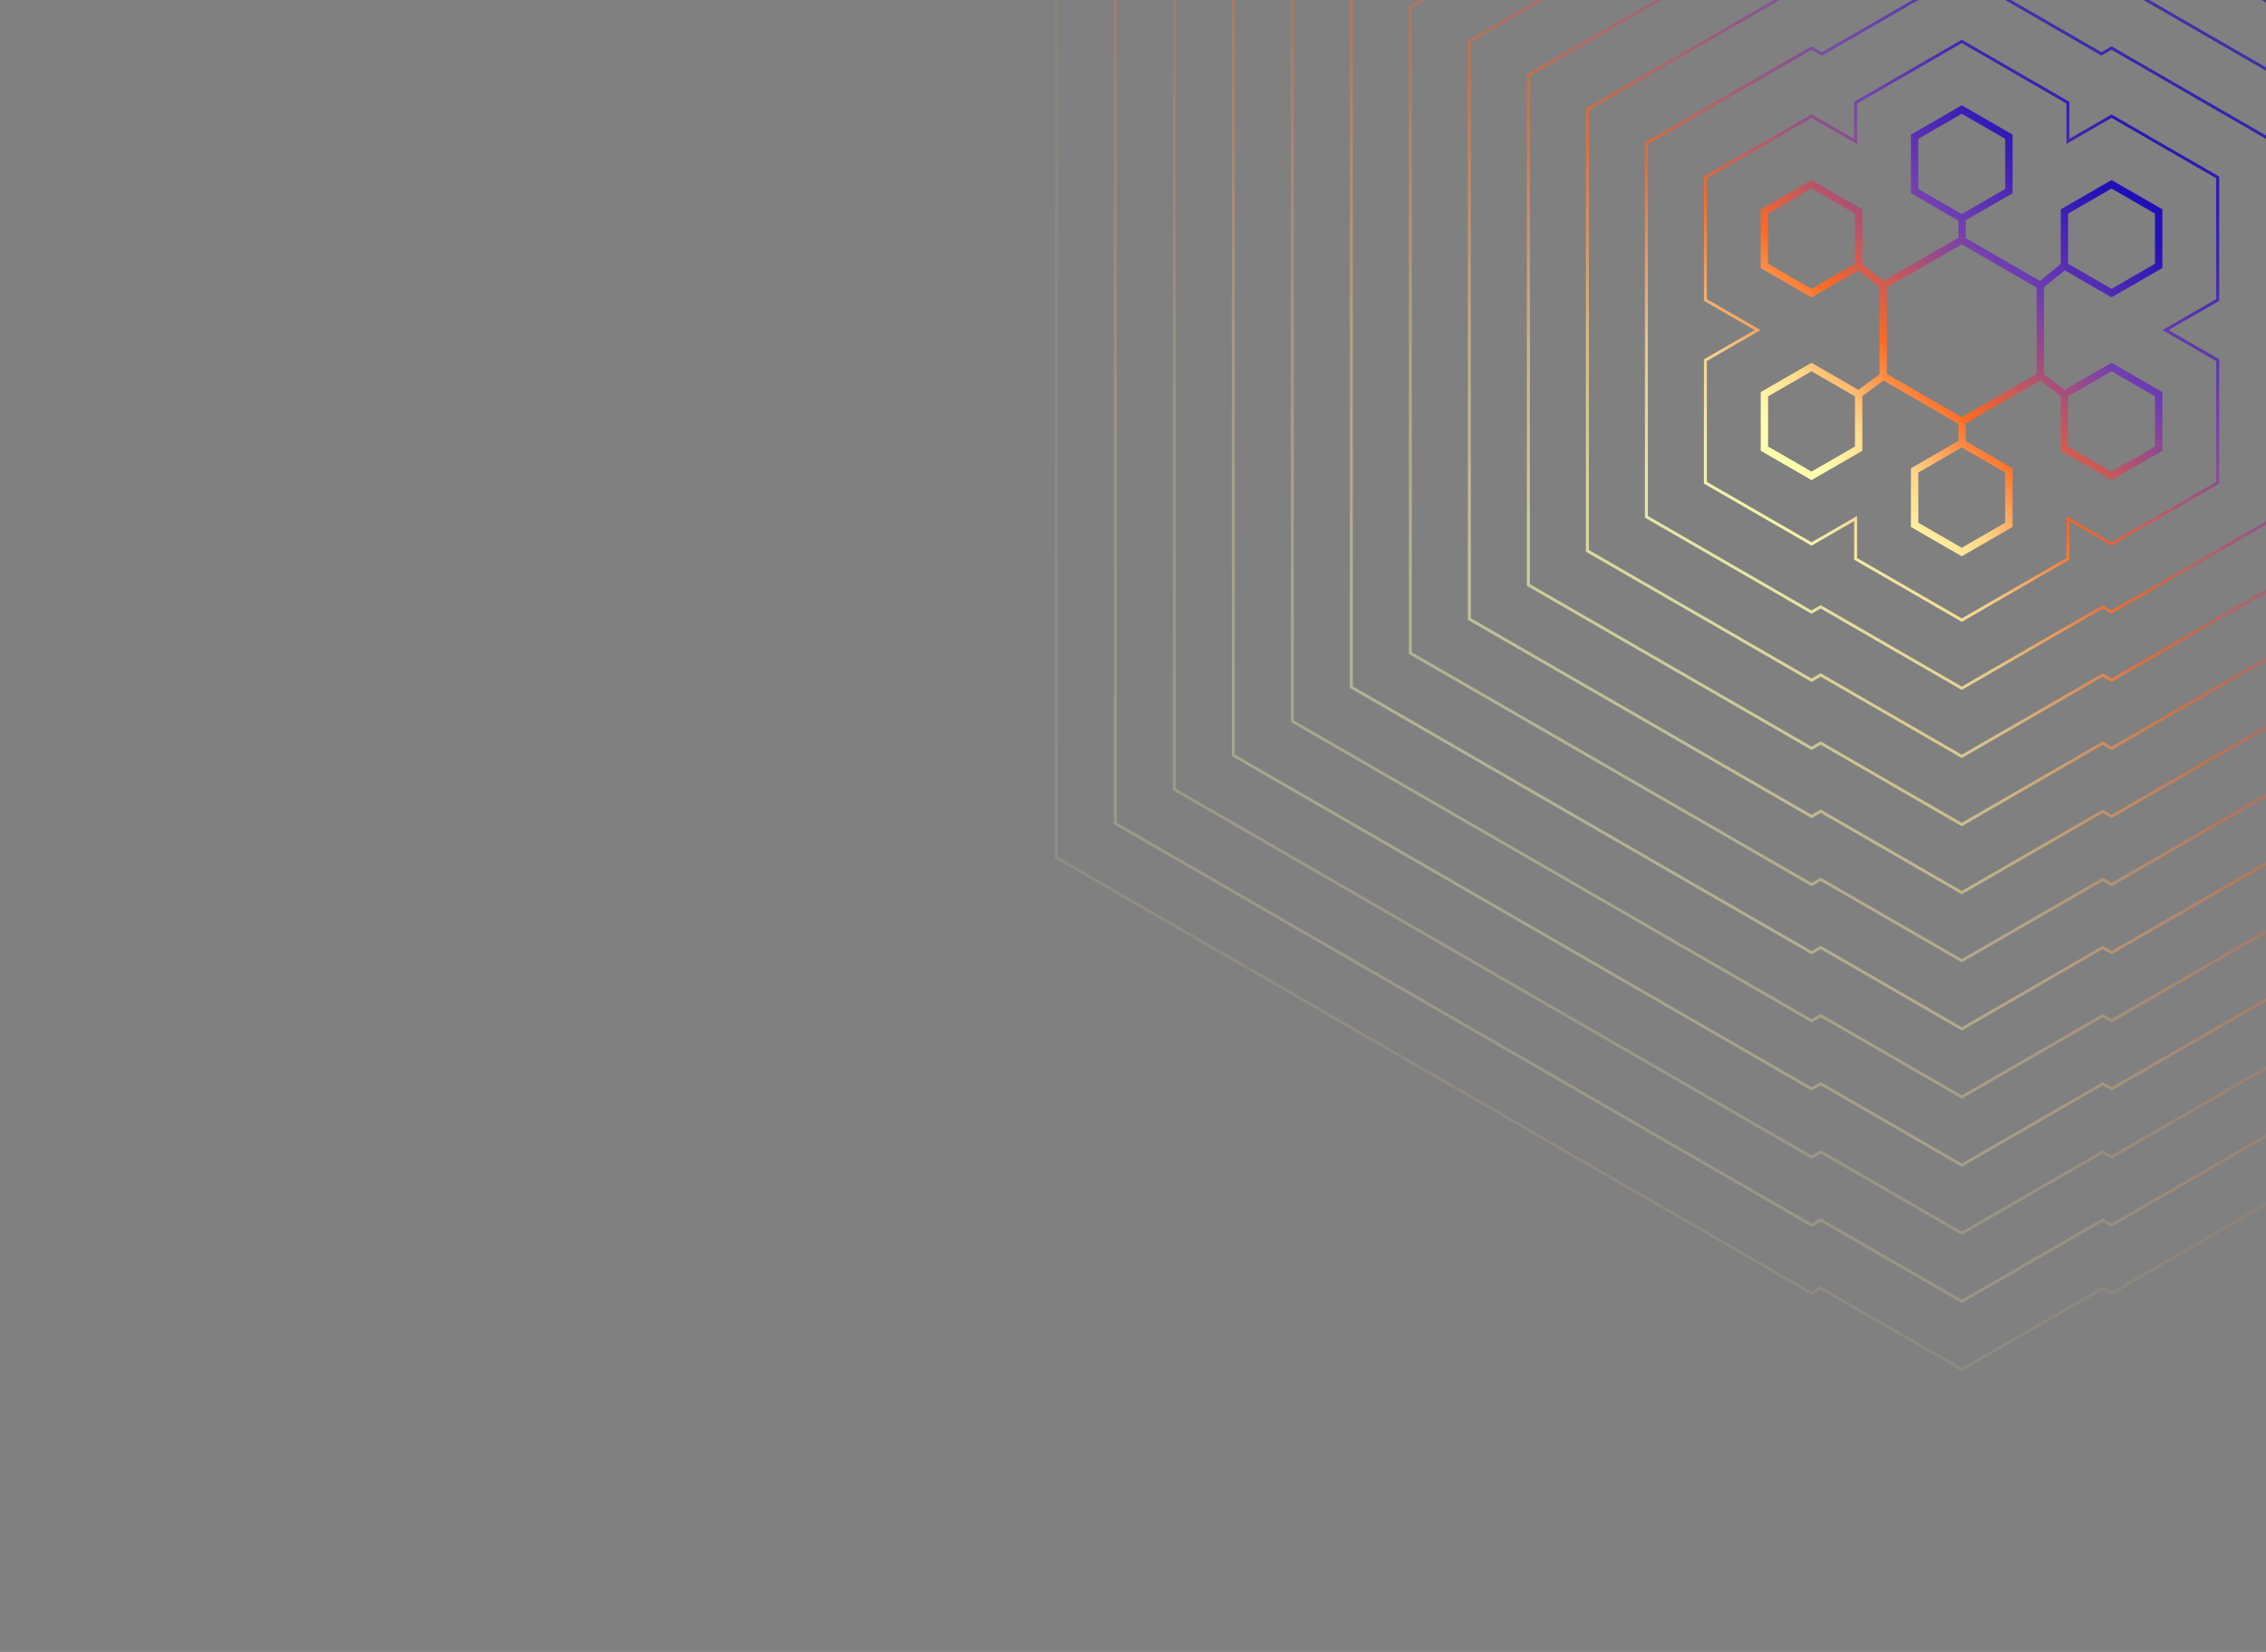 <svg width="768" height="560" viewBox="0 0 768 560" fill="none" xmlns="http://www.w3.org/2000/svg">
<rect x="0" y="0" width="768" height="560" fill="#808080" stroke="none"/>
<g clip-path="url(#clip0_1244_4172)">
<path opacity="0.1" d="M617.07 436.65L614 438.42L358 290.7V-66.92L614.01 -214.62L617.47 -212.62L664.9 -240L712.25 -212.66L715.66 -214.63L971.63 -66.89V290.68L715.68 438.41L712.68 436.67L664.9 464.26L617.07 436.65Z" stroke="url(#paint0_linear_1244_4172)" stroke-miterlimit="10"/>
<path opacity="0.2" d="M617.07 413.55L614 415.32L378 279.15V-55.36L614 -191.53L617.48 -189.53L664.9 -216.91L712.25 -189.57L715.66 -191.54L951.63 -55.34V279.13L715.68 415.31L712.67 413.58L664.9 441.17L617.07 413.55Z" stroke="url(#paint1_linear_1244_4172)" stroke-miterlimit="10"/>
<path opacity="0.2" d="M617.08 390.46L614 392.24L398 267.6V-43.81L614 -168.44L617.48 -166.44L664.9 -193.81L712.25 -166.47L715.66 -168.44L931.63 -43.8V267.58L715.68 392.22L712.67 390.49L664.9 418.07L617.08 390.46Z" stroke="url(#paint2_linear_1244_4172)" stroke-miterlimit="10"/>
<path opacity="0.3" d="M617.08 367.37L614 369.14L418 256.05V-32.26L614 -145.35L617.47 -143.34L664.9 -170.72L712.24 -143.38L715.66 -145.35L911.63 -32.25V256.03L715.67 369.13L712.66 367.4L664.9 394.98L617.08 367.37Z" stroke="url(#paint3_linear_1244_4172)" stroke-miterlimit="10"/>
<path opacity="0.3" d="M617.08 344.28L614 346.05L438 244.5V-20.71L614 -122.26L617.47 -120.25L664.9 -147.63L712.24 -120.29L715.66 -122.26L891.63 -20.7V244.49L715.67 346.04L712.66 344.3L664.9 371.88L617.08 344.28Z" stroke="url(#paint4_linear_1244_4172)" stroke-miterlimit="10"/>
<path opacity="0.4" d="M617.08 321.18L614 322.96L458 232.95V-9.16L613.99 -99.16L617.47 -97.15L664.9 -124.53L712.24 -97.2L715.66 -99.17L871.63 -9.15V232.94L715.67 322.95L712.65 321.21L664.9 348.79L617.08 321.18Z" stroke="url(#paint5_linear_1244_4172)" stroke-miterlimit="10"/>
<path opacity="0.4" d="M617.08 298.09L614 299.87L478 221.4V2.39L613.99 -76.07L617.48 -74.06L664.89 -101.44L712.24 -74.1L715.66 -76.08L851.63 2.4V221.39L715.67 299.86L712.65 298.12L664.89 325.69L617.08 298.09Z" stroke="url(#paint6_linear_1244_4172)" stroke-miterlimit="10"/>
<path opacity="0.5" d="M617.08 275L614 276.78L498 209.85V13.94L613.99 -52.98L617.48 -50.97L664.89 -78.34L712.24 -51.01L715.66 -52.98L831.63 13.95V209.84L715.67 276.77L712.65 275.03L664.89 302.6L617.08 275Z" stroke="url(#paint7_linear_1244_4172)" stroke-miterlimit="10"/>
<path opacity="0.6" d="M617.07 251.9L613.99 253.68L518 198.3V25.49L613.99 -29.89L617.48 -27.88L664.89 -55.25L712.23 -27.91L715.66 -29.89L811.63 25.5V198.29L715.66 253.68L712.64 251.93L664.89 279.51L617.07 251.9Z" stroke="url(#paint8_linear_1244_4172)" stroke-miterlimit="10"/>
<path opacity="0.7" d="M617.07 228.81L613.99 230.59L538 186.74V37.04L613.98 -6.8L617.48 -4.78L664.89 -32.15L712.23 -4.82L715.66 -6.8L791.63 37.05V186.74L715.66 230.59L712.64 228.84L664.89 256.41L617.07 228.81Z" stroke="url(#paint9_linear_1244_4172)" stroke-miterlimit="10"/>
<path opacity="0.8" d="M617.07 205.71L613.98 207.5L558 175.19V48.59L613.98 16.29L617.48 18.31L664.89 -9.06L712.23 18.27L715.66 16.29L771.63 48.6V175.19L715.66 207.49L712.63 205.75L664.89 233.32L617.07 205.71Z" stroke="url(#paint10_linear_1244_4172)" stroke-miterlimit="10"/>
<path opacity="0.9" d="M628.91 48V34.8L664.89 14.03L700.86 34.8V47.92L715.66 39.38L751.63 60.14V101.68L733.95 111.89L751.63 122.1V163.64L715.66 184.4L700.86 175.86V189.45L664.89 210.22L628.91 189.45V175.78L613.98 184.4L578 163.64V122.1L595.69 111.89L578 101.68V60.14L613.98 39.38L628.91 48Z" stroke="url(#paint11_linear_1244_4172)" stroke-miterlimit="10"/>
<path d="M691.5 127.5L664.88 142.87L638.26 127.5V96.76L664.88 81.39L691.5 96.76M691.5 127.5V96.76M691.5 127.5L699.68 133.65M691.5 96.76L699.68 90.13M665 150.42V142.42M665 80.42V72.42M699.68 90.13V71.69L715.66 62.47L731.63 71.69V90.13L715.66 99.36L699.68 90.13ZM699.68 133.65V152.09L715.66 161.31L731.63 152.09V133.65L715.66 124.42L699.68 133.65ZM638.27 127.5L629.95 133.65M638.27 96.76L629.95 90.13M648.91 46.35V64.79L664.88 74.01L680.86 64.79V46.35L664.88 37.13L648.91 46.35ZM648.91 159.47V177.91L664.88 187.13L680.86 177.91V159.47L664.88 150.24L648.91 159.47ZM598 71.69V90.13L613.97 99.36L629.94 90.13V71.69L613.97 62.47L598 71.69ZM598 133.65V152.09L613.97 161.31L629.94 152.09V133.65L613.97 124.42L598 133.65Z" stroke="url(#paint12_linear_1244_4172)" stroke-width="2.5" stroke-miterlimit="10"/>
</g>
<defs>
<linearGradient id="paint0_linear_1244_4172" x1="500.669" y1="386.791" x2="932.79" y2="-74.085" gradientUnits="userSpaceOnUse">
<stop stop-color="#FFFFAE"/>
<stop offset="0.151" stop-color="#FFD688"/>
<stop offset="0.344" stop-color="#FF6922"/>
<stop offset="0.688" stop-color="#703EB2"/>
<stop offset="1" stop-color="#210FB7"/>
</linearGradient>
<linearGradient id="paint1_linear_1244_4172" x1="511.369" y1="368.781" x2="915.144" y2="-62.041" gradientUnits="userSpaceOnUse">
<stop stop-color="#FFFFAE"/>
<stop offset="0.151" stop-color="#FFD688"/>
<stop offset="0.344" stop-color="#FF6922"/>
<stop offset="0.688" stop-color="#703EB2"/>
<stop offset="1" stop-color="#210FB7"/>
</linearGradient>
<linearGradient id="paint2_linear_1244_4172" x1="522.069" y1="350.763" x2="897.485" y2="-50.004" gradientUnits="userSpaceOnUse">
<stop stop-color="#FFFFAE"/>
<stop offset="0.151" stop-color="#FFD688"/>
<stop offset="0.344" stop-color="#FF6922"/>
<stop offset="0.688" stop-color="#703EB2"/>
<stop offset="1" stop-color="#210FB7"/>
</linearGradient>
<linearGradient id="paint3_linear_1244_4172" x1="532.769" y1="332.753" x2="879.839" y2="-37.96" gradientUnits="userSpaceOnUse">
<stop stop-color="#FFFFAE"/>
<stop offset="0.151" stop-color="#FFD688"/>
<stop offset="0.344" stop-color="#FF6922"/>
<stop offset="0.688" stop-color="#703EB2"/>
<stop offset="1" stop-color="#210FB7"/>
</linearGradient>
<linearGradient id="paint4_linear_1244_4172" x1="543.469" y1="314.734" x2="862.186" y2="-25.924" gradientUnits="userSpaceOnUse">
<stop stop-color="#FFFFAE"/>
<stop offset="0.151" stop-color="#FFD688"/>
<stop offset="0.344" stop-color="#FF6922"/>
<stop offset="0.688" stop-color="#703EB2"/>
<stop offset="1" stop-color="#210FB7"/>
</linearGradient>
<linearGradient id="paint5_linear_1244_4172" x1="554.169" y1="296.725" x2="844.533" y2="-13.878" gradientUnits="userSpaceOnUse">
<stop stop-color="#FFFFAE"/>
<stop offset="0.151" stop-color="#FFD688"/>
<stop offset="0.344" stop-color="#FF6922"/>
<stop offset="0.688" stop-color="#703EB2"/>
<stop offset="1" stop-color="#210FB7"/>
</linearGradient>
<linearGradient id="paint6_linear_1244_4172" x1="564.869" y1="278.706" x2="826.88" y2="-1.842" gradientUnits="userSpaceOnUse">
<stop stop-color="#FFFFAE"/>
<stop offset="0.151" stop-color="#FFD688"/>
<stop offset="0.344" stop-color="#FF6922"/>
<stop offset="0.688" stop-color="#703EB2"/>
<stop offset="1" stop-color="#210FB7"/>
</linearGradient>
<linearGradient id="paint7_linear_1244_4172" x1="575.569" y1="260.697" x2="809.227" y2="10.205" gradientUnits="userSpaceOnUse">
<stop stop-color="#FFFFAE"/>
<stop offset="0.151" stop-color="#FFD688"/>
<stop offset="0.344" stop-color="#FF6922"/>
<stop offset="0.688" stop-color="#703EB2"/>
<stop offset="1" stop-color="#210FB7"/>
</linearGradient>
<linearGradient id="paint8_linear_1244_4172" x1="586.269" y1="242.686" x2="791.579" y2="22.25" gradientUnits="userSpaceOnUse">
<stop stop-color="#FFFFAE"/>
<stop offset="0.151" stop-color="#FFD688"/>
<stop offset="0.344" stop-color="#FF6922"/>
<stop offset="0.688" stop-color="#703EB2"/>
<stop offset="1" stop-color="#210FB7"/>
</linearGradient>
<linearGradient id="paint9_linear_1244_4172" x1="596.969" y1="224.668" x2="773.918" y2="34.29" gradientUnits="userSpaceOnUse">
<stop stop-color="#FFFFAE"/>
<stop offset="0.151" stop-color="#FFD688"/>
<stop offset="0.344" stop-color="#FF6922"/>
<stop offset="0.688" stop-color="#703EB2"/>
<stop offset="1" stop-color="#210FB7"/>
</linearGradient>
<linearGradient id="paint10_linear_1244_4172" x1="607.669" y1="206.658" x2="756.269" y2="46.337" gradientUnits="userSpaceOnUse">
<stop stop-color="#FFFFAE"/>
<stop offset="0.151" stop-color="#FFD688"/>
<stop offset="0.344" stop-color="#FF6922"/>
<stop offset="0.688" stop-color="#703EB2"/>
<stop offset="1" stop-color="#210FB7"/>
</linearGradient>
<linearGradient id="paint11_linear_1244_4172" x1="618.369" y1="188.639" x2="738.612" y2="58.378" gradientUnits="userSpaceOnUse">
<stop stop-color="#FFFFAE"/>
<stop offset="0.151" stop-color="#FFD688"/>
<stop offset="0.344" stop-color="#FF6922"/>
<stop offset="0.688" stop-color="#703EB2"/>
<stop offset="1" stop-color="#210FB7"/>
</linearGradient>
<linearGradient id="paint12_linear_1244_4172" x1="629.069" y1="170.63" x2="720.952" y2="70.433" gradientUnits="userSpaceOnUse">
<stop stop-color="#FFFFAE"/>
<stop offset="0.151" stop-color="#FFD688"/>
<stop offset="0.344" stop-color="#FF6922"/>
<stop offset="0.688" stop-color="#703EB2"/>
<stop offset="1" stop-color="#210FB7"/>
</linearGradient>
<clipPath id="clip0_1244_4172">
<rect width="768" height="560" fill="white"/>
</clipPath>
</defs>
</svg>
